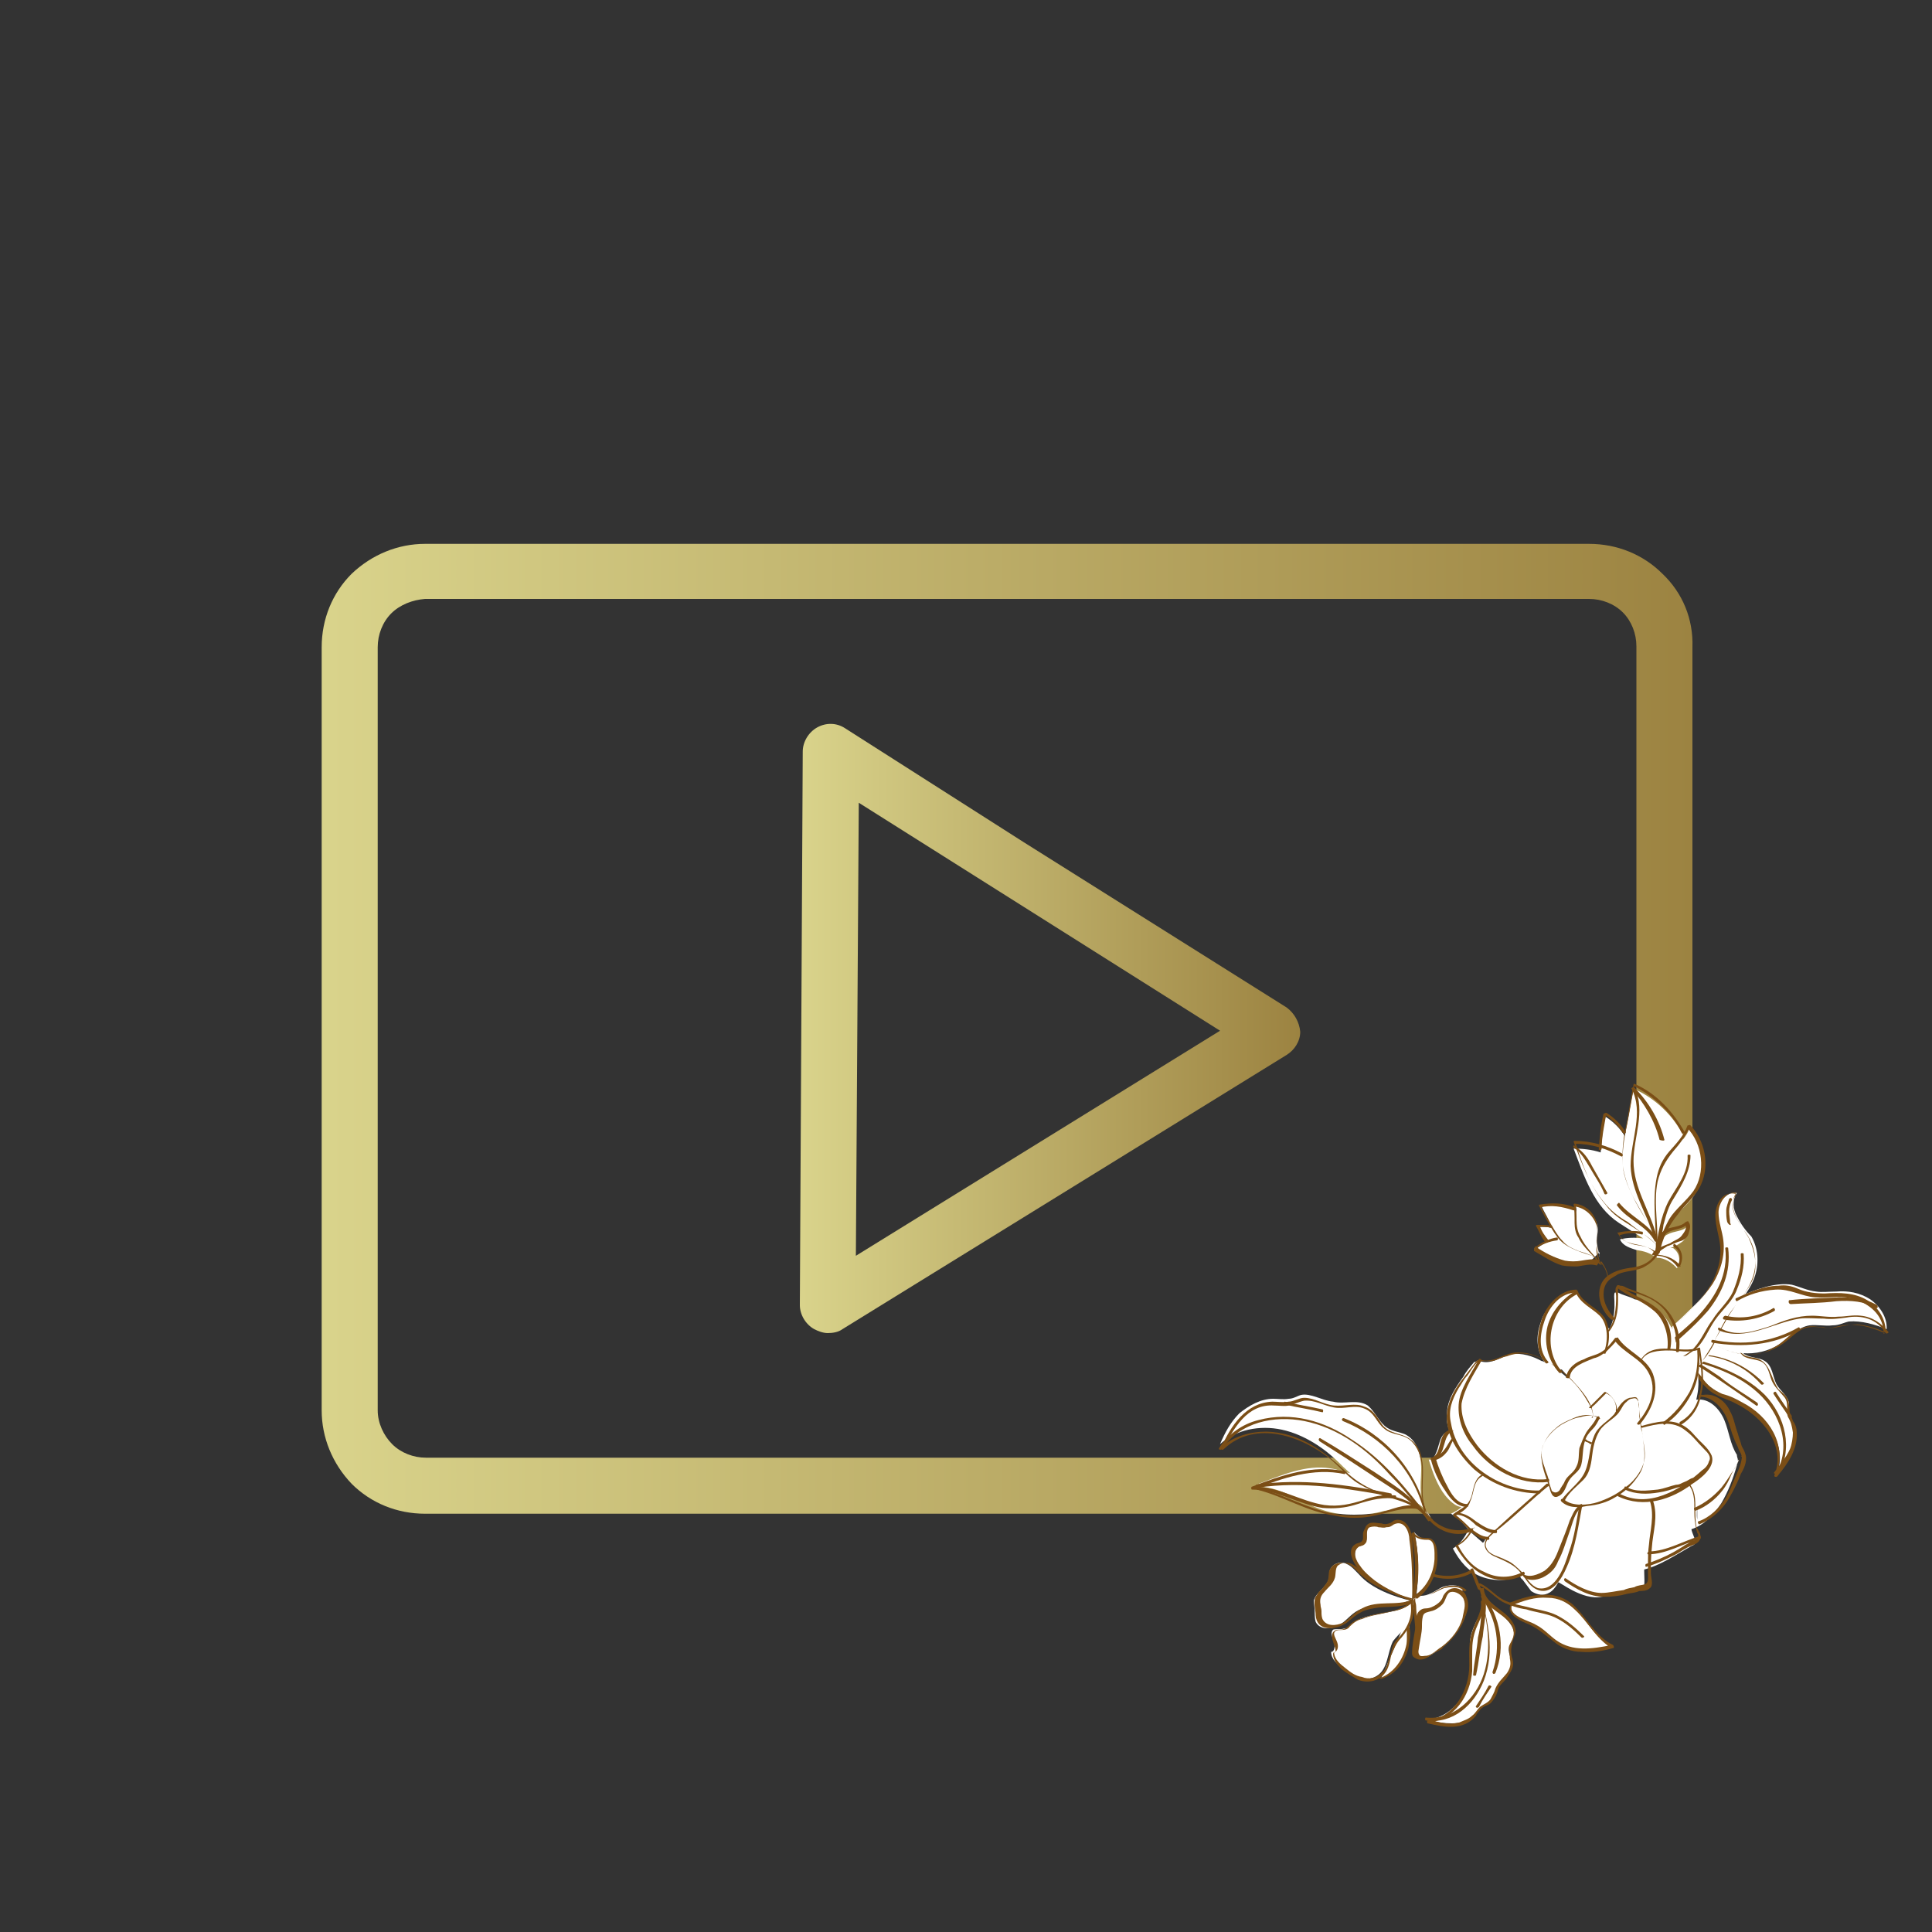 <?xml version="1.0" encoding="UTF-8"?> <!-- Generator: Adobe Illustrator 22.0.1, SVG Export Plug-In . SVG Version: 6.00 Build 0) --> <svg xmlns="http://www.w3.org/2000/svg" xmlns:xlink="http://www.w3.org/1999/xlink" id="Слой_1" x="0px" y="0px" viewBox="0 0 200 200" style="enable-background:new 0 0 200 200;" xml:space="preserve"><rect x="0" y="0" width="200" height="200" fill="#333333" stroke="none"/> <style type="text/css"> .st0{fill:url(#XMLID_2_);} .st1{fill:url(#XMLID_3_);} .st2{fill:#FFFFFF;} .st3{fill:#7B4E16;} </style> <g id="XMLID_28309_"> <linearGradient id="XMLID_2_" gradientUnits="userSpaceOnUse" x1="33.356" y1="106.493" x2="175.278" y2="106.493"> <stop offset="4.469210e-03" style="stop-color:#D9D38B"></stop> <stop offset="1" style="stop-color:#9C8341"></stop> </linearGradient> <path id="XMLID_28313_" class="st0" d="M172.1,59.4c-2-2-4.7-3.1-7.6-3.1H44c-2.8,0-5.5,1.1-7.6,3.1c-2,2-3.1,4.7-3.1,7.6V146 c0,2.8,1.1,5.5,3.1,7.6c2,2,4.7,3.1,7.6,3.1h120.5c2.8,0,5.5-1.1,7.6-3.1c2-2,3.1-4.7,3.1-7.6V67C175.3,64.1,174.2,61.4,172.1,59.4 C172.2,59.4,172.1,59.4,172.1,59.4z M169.5,146c0,1.3-0.5,2.6-1.4,3.5c-0.9,0.9-2.2,1.4-3.5,1.4H44.1c-1.3,0-2.6-0.5-3.5-1.4 c-0.9-0.9-1.5-2.2-1.5-3.5V67c0-1.3,0.5-2.6,1.4-3.5c0.9-0.9,2.2-1.4,3.5-1.5h120.5c1.3,0,2.6,0.5,3.5,1.4c0.9,0.9,1.4,2.2,1.4,3.5 V146z"></path> <linearGradient id="XMLID_3_" gradientUnits="userSpaceOnUse" x1="82.778" y1="106.534" x2="134.506" y2="106.534"> <stop offset="4.469210e-03" style="stop-color:#D9D38B"></stop> <stop offset="1" style="stop-color:#9C8341"></stop> </linearGradient> <path id="XMLID_28310_" class="st1" d="M133.2,104.3L106,87.2c0,0,0,0,0,0L87.5,75.4c-0.9-0.6-2-0.6-2.9-0.1 c-0.9,0.5-1.5,1.5-1.5,2.5l-0.3,57.3c0,1,0.6,2,1.5,2.5c0.4,0.2,0.9,0.4,1.4,0.4c0.5,0,1.1-0.1,1.5-0.4l46-28.4 c0.8-0.5,1.4-1.4,1.4-2.4C134.5,105.8,134,104.9,133.2,104.3z M88.6,130l0.3-46.9l37.4,23.6L88.6,130z"></path> </g> <g> <g> <g> <path class="st2" d="M172.9,140.1c1.1,0.5,2.4-0.1,3.5-0.7c1.1-0.5,2.5-1.1,3.3-0.3c0.4,0.3,0.5,0.8,0.9,1.1 c0.7,0.4,1.5,0.3,2.1,0.7c0.8,0.5,0.8,1.6,1.2,2.4c0.4,0.7,1.2,1.2,1.3,2c0,0.4,0,0.7,0,1.1c0.1,0.4,0.3,0.7,0.4,1.1 c0.4,0.9,0.3,2-0.1,2.8c-0.4,0.9-1.1,1.7-1.6,2.4c0.7-1.6,0.3-3.5-0.7-4.8c-0.9-1.5-2.4-2.4-4-3.1c-0.5-0.3-1.1-0.4-1.6-0.8 c-0.8-0.5-1.5-1.3-2-2.1c-0.7-0.8-1.5-1.6-2.5-1.6"></path> <g> <path class="st3" d="M172.7,140.2c1.3,0.5,2.7-0.4,3.9-0.9c0.7-0.3,1.5-0.7,2.3-0.4s1.1,1.1,1.6,1.5c0.5,0.3,1.2,0.3,1.7,0.5 c0.8,0.3,0.9,1.2,1.2,2c0.3,0.7,0.8,1.1,1.2,1.6c0.4,0.4,0.4,0.8,0.4,1.3c0,0.4,0,0.7,0.1,0.9c0.3,0.5,0.4,0.9,0.5,1.6 c0,0.5-0.1,1.2-0.3,1.7c-0.4,0.9-1.1,1.7-1.7,2.5c0.1,0,0.1,0.1,0.3,0.1c1.1-3.1-0.8-6-3.5-7.4c-0.7-0.4-1.3-0.7-2.1-0.9 c-0.9-0.4-1.6-0.9-2.1-1.7c-0.9-1.1-1.9-2.4-3.3-2.5c-0.1,0-0.1,0.3,0,0.3c1.5,0.1,2.4,1.7,3.3,2.8c0.4,0.4,0.8,0.9,1.5,1.2 c0.7,0.4,1.3,0.5,2,0.9c2.7,1.3,5.2,4.3,4,7.4c0,0.1,0.1,0.3,0.3,0.1c1.1-1.3,2.1-2.8,2-4.5c0-0.4-0.1-0.8-0.4-1.2 c-0.1-0.3-0.1-0.4-0.3-0.7c-0.1-0.3,0-0.7-0.1-0.9c0-0.8-0.5-1.2-1.1-1.7c-0.8-1.1-0.8-2.8-2.3-3.2c-0.4-0.1-0.8-0.1-1.2-0.3 c-0.5-0.3-0.7-0.7-1.1-1.1c-0.4-0.4-0.9-0.7-1.5-0.7c-1.9,0-3.6,2.3-5.4,1.5C172.7,139.9,172.6,140.2,172.7,140.2L172.7,140.2z"></path> </g> </g> <g> <path class="st3" d="M173,140.3c3.2,0.8,6.5,1.6,9,3.9c2.3,2.1,3.6,5.7,1.7,8.5c-0.1,0.1,0.1,0.3,0.3,0.1 c1.7-2.8,0.8-6.2-1.3-8.4c-2.5-2.5-6.2-3.5-9.6-4.3C172.9,140.1,172.7,140.3,173,140.3L173,140.3z"></path> </g> <g> <path class="st3" d="M173.7,140.5c3.2-0.7,6.5,0.4,8.6,2.8c0.1,0.1,0.3,0,0.3-0.1c-2.3-2.4-5.7-3.5-8.9-2.8 C173.5,140.2,173.5,140.5,173.7,140.5L173.7,140.5z"></path> </g> <g> <path class="st3" d="M174.2,140.7c1.3,0.4,2.5,1.3,3.7,2.1c1.3,0.9,2.5,1.7,3.9,2.7c0.1,0.1,0.3-0.1,0.1-0.3 c-1.3-0.9-2.7-1.7-3.9-2.7c-1.2-0.8-2.3-1.6-3.6-2C174.1,140.5,174.1,140.7,174.2,140.7L174.2,140.7z"></path> </g> <g> <path class="st3" d="M183.6,144.3c0.5,0.8,1.1,1.6,1.6,2.4c0.1,0.1,0.3,0,0.3-0.1c-0.5-0.8-1.1-1.6-1.6-2.4 C183.8,143.9,183.5,144.2,183.6,144.3L183.6,144.3z"></path> </g> </g> <g> <g> <path class="st2" d="M165.7,130.9L165.7,130.9L165.7,130.9L165.7,130.9C165.7,130.8,165.7,130.9,165.7,130.9L165.7,130.9 L165.7,130.9 M165.6,129.6c0,0.1-0.1,0.4,0,0.5c-0.1-0.5-0.3-1.2-0.3-1.7c0-0.4,0.1-0.7,0.1-1.1c0-1.2-1.1-2.4-2.3-2.5 c0.1,0.3,0.1,0.5,0.1,0.7l-0.1-0.3c-1.1-0.5-2.3-0.5-3.5-0.3c0.3,0.7,0.7,1.2,0.9,1.9c0,0.1,0.1,0.1,0.1,0.3l0,0 c-0.4-0.1-0.9-0.1-1.3-0.1c0.3,0.5,0.7,1.1,0.9,1.6c-0.4,0.1-0.8,0.4-1.2,0.7c1.3,0.8,2.7,1.6,4.1,1.6c0.5,0,0.9-0.1,1.5-0.3l0,0 M164.8,130.1c0.1,0,0.1,0,0.3,0.1l0,0L164.8,130.1z"></path> </g> <g> <path class="st3" d="M165.7,130.8c-0.7-0.9-1.6-1.7-2.1-2.8c-0.3-0.5-0.4-1.1-0.4-1.7c0-0.5,0-1.1-0.1-1.5l-0.1,0.1 c1.1,0.1,2.1,1.1,2.3,2.1c0.1,0.7-0.1,1.2,0,1.9C165.2,129.6,165.3,130.2,165.7,130.8C165.7,131,166,130.9,165.7,130.8 c-0.3-0.7-0.4-1.5-0.4-2.3c0-0.7,0.1-1.2,0-1.9c-0.3-1.1-1.2-1.9-2.3-2c-0.1,0-0.1,0.1-0.1,0.1c0.1,0.5,0.1,1.2,0.1,1.9 c0,0.5,0.1,1.1,0.4,1.5c0.5,1.1,1.5,1.7,2.1,2.7C165.7,131,165.8,130.9,165.7,130.8L165.7,130.8z"></path> </g> <g> <path class="st3" d="M165.3,130.2c-0.7-0.3-1.2-0.5-1.9-0.7c-0.7-0.3-1.2-0.5-1.7-1.1c-0.4-0.4-0.8-1.1-1.1-1.6 c-0.4-0.7-0.7-1.2-1.1-1.9c0,0,0,0.1-0.1,0.1c1.2-0.3,2.3-0.1,3.5,0.3c0.1,0,0.3-0.1,0.1-0.3c-1.1-0.5-2.4-0.5-3.6-0.3 c-0.1,0-0.1,0.1-0.1,0.1c0.4,0.7,0.7,1.3,1.1,2c0.3,0.5,0.7,1.2,1.1,1.6c0.9,0.9,2.4,1.3,3.6,1.7 C165.4,130.5,165.4,130.2,165.3,130.2L165.3,130.2z"></path> </g> <g> <path class="st3" d="M165.4,130.4c-0.5-0.1-1.1,0-1.7,0.1c-0.5,0.1-1.2,0.1-1.7,0c-1.1-0.3-2.1-0.8-3.1-1.5c0,0.1,0,0.1,0,0.3 c0.7-0.5,1.5-0.8,2.3-0.9c0.1,0,0.1-0.3,0-0.3c-0.8,0.1-1.6,0.5-2.4,1.1c0,0,0,0.1,0,0.3c0.9,0.5,1.9,1.2,2.9,1.5 c0.5,0.1,1.1,0.1,1.6,0.1c0.7-0.1,1.3-0.3,2-0.1C165.6,130.6,165.7,130.4,165.4,130.4L165.4,130.4z"></path> </g> <g> <path class="st3" d="M160.3,128.4c-0.4-0.5-0.7-0.9-0.9-1.5c0,0,0,0.1-0.1,0.1c0.4,0,0.9,0,1.3,0.1c0.1,0,0.1,0,0.1-0.1 c0,0,0-0.1-0.1-0.1c-0.5-0.1-0.9-0.1-1.5-0.1c-0.1,0-0.1,0.1-0.1,0.1c0.3,0.5,0.5,1.1,0.9,1.6 C160.1,128.8,160.4,128.5,160.3,128.4L160.3,128.4z"></path> </g> </g> <g> <g> <path class="st2" d="M153.3,164.5c0,1.1,1.1,1.7,1.9,2.4s1.7,1.6,1.5,2.5c-0.1,0.4-0.4,0.8-0.5,1.2c-0.1,0.7,0.4,1.2,0.3,1.9 c-0.1,0.8-0.9,1.2-1.3,1.9c-0.4,0.5-0.5,1.5-1.1,1.9c-0.3,0.1-0.5,0.3-0.8,0.4c-0.3,0.3-0.4,0.5-0.7,0.8 c-0.5,0.7-1.5,0.9-2.3,0.9s-1.7-0.1-2.5-0.4c1.5-0.1,2.8-1.1,3.6-2.4c0.8-1.3,0.9-2.8,0.8-4.3c0-0.5-0.1-1.1,0-1.6 c0.1-0.8,0.5-1.6,0.9-2.4c0.4-0.8,0.7-1.7,0.4-2.5"></path> <g> <path class="st3" d="M153.2,164.5c0.1,1.7,2.1,2.3,3.1,3.5c0.4,0.5,0.5,1.1,0.3,1.6c-0.1,0.3-0.4,0.7-0.4,0.9 c0,0.4,0.1,0.8,0.1,1.2c0.1,0.5,0.1,0.9-0.3,1.5c-0.4,0.5-0.9,0.9-1.2,1.6c-0.1,0.4-0.3,0.7-0.5,1.1c-0.3,0.4-0.7,0.5-1.1,0.8 c-0.3,0.3-0.5,0.7-0.8,0.9c-0.4,0.4-0.9,0.5-1.3,0.7c-1.1,0.3-2.1,0-3.2-0.3c0,0.1,0,0.1,0,0.3c2.7-0.3,4.3-2.8,4.5-5.3 c0-0.7,0-1.3,0-2c0-0.9,0.1-1.6,0.4-2.4c0.5-1.2,1.2-2.4,0.8-3.7c0-0.1-0.3,0-0.3,0.1c0.4,1.3-0.5,2.7-0.9,3.9 c-0.4,1.2-0.3,2.3-0.3,3.5c0,2.5-1.5,5.4-4.3,5.7c-0.1,0-0.1,0.3,0,0.3c1.7,0.4,3.7,0.8,5-0.8c0.1-0.3,0.3-0.4,0.5-0.7 c0.1-0.1,0.4-0.3,0.7-0.4c0.3-0.1,0.5-0.4,0.7-0.7c0.3-0.4,0.3-0.8,0.5-1.2c0.3-0.4,0.7-0.7,0.9-1.1c0.5-0.7,0.7-1.2,0.4-2 c-0.1-0.5-0.1-0.9,0.1-1.6c0.1-0.4,0.3-0.7,0.3-1.1c-0.3-2.1-3.2-2.4-3.3-4.4C153.5,164.4,153.2,164.4,153.2,164.5L153.2,164.5z "></path> </g> </g> <g> <path class="st3" d="M153.2,164.7c0.7,2.8,1.3,5.8,0.4,8.6c-0.8,2.5-3.1,4.8-6,4.5c-0.1,0-0.1,0.3,0,0.3c2.8,0.4,5-1.6,6-4.1 C154.8,170.9,154,167.8,153.2,164.7C153.3,164.5,153.1,164.5,153.2,164.7L153.2,164.7z"></path> </g> <g> <path class="st3" d="M153.3,165.3c1.7,2.3,2.1,5.2,1.2,7.8c0,0.1,0.1,0.3,0.3,0.1c1.1-2.7,0.5-5.8-1.2-8.1 C153.5,165.1,153.3,165.2,153.3,165.3L153.3,165.3z"></path> </g> <g> <path class="st3" d="M153.3,165.8c0.1,1.2,0,2.5-0.3,3.7c-0.1,1.3-0.4,2.5-0.5,3.9c0,0.1,0.3,0.1,0.3,0c0.3-1.3,0.4-2.7,0.7-4 c0.1-1.2,0.4-2.4,0.3-3.7C153.6,165.6,153.3,165.7,153.3,165.8L153.3,165.8z"></path> </g> <g> <path class="st3" d="M154.1,174.5c-0.4,0.8-0.9,1.5-1.3,2.1c-0.1,0.1,0.1,0.3,0.3,0.1c0.4-0.8,0.9-1.5,1.3-2.1 C154.4,174.6,154.3,174.4,154.1,174.5L154.1,174.5z"></path> </g> </g> <g> <path class="st2" d="M130.4,153.9c2.4,0.1,4.4,1.7,6.5,2.4c1.1,0.4,2.3,0.5,3.3,0.5c1.1,0,2.1-0.1,3.1-0.4 c1.1-0.1,2.1-0.4,3.3-0.5c-0.8-1.1-1.9-1.7-3.1-2.3c-1.2-0.4-2.5-0.7-3.7-1.1c-0.7-0.1-1.3-0.4-2.1-0.5c-2.5-0.4-5,0.7-7.4,1.6"></path> <g> <g> <path class="st2" d="M148.2,157.3c-1.2-1.1-1.2-2.9-1.1-4.5c0.1-1.6-0.1-3.5-1.6-4.3c-0.7-0.3-1.3-0.3-1.9-0.7 c-0.8-0.5-1.2-1.6-2-2.3c-1.1-0.7-2.4-0.1-3.6-0.4c-1.1-0.1-2.3-0.9-3.3-0.7c-0.4,0.1-0.8,0.4-1.3,0.4c-0.5,0.1-1.1,0-1.6,0 c-1.3,0-2.5,0.7-3.5,1.5c-0.9,0.9-1.5,2-2,3.2c1.6-1.5,4.1-2,6.4-1.5s4.4,1.9,6,3.5c0.5,0.5,1.2,1.2,1.9,1.6 c1.2,0.8,2.5,1.1,3.9,1.5c1.3,0.4,2.8,1.1,3.5,2.3"></path> <g> <path class="st3" d="M148.3,157.3c-1.7-1.6-0.7-4.3-1.1-6.2c-0.1-0.8-0.5-1.6-1.2-2.1c-0.9-0.7-2.1-0.5-2.9-1.5 c-0.5-0.7-0.9-1.6-1.9-1.9c-0.9-0.4-2,0-3.1-0.1c-1.1-0.1-2-0.8-3.1-0.8c-0.5,0-1.1,0.4-1.6,0.4c-0.5,0.1-1.2,0-1.7,0 c-2.7,0.1-4.3,2.5-5.3,4.8c0,0.1,0.1,0.3,0.3,0.1c3.3-3.1,8.2-1.3,11.2,1.2c0.8,0.7,1.5,1.5,2.3,2.1c0.7,0.5,1.6,0.9,2.4,1.3 c1.7,0.7,4.1,0.9,5.2,2.8c0.1,0.1,0.3,0,0.3-0.1c-0.8-1.2-2.1-1.9-3.5-2.3c-0.8-0.3-1.7-0.5-2.5-0.8c-0.9-0.4-1.7-0.9-2.5-1.6 c-2.4-2.3-5-4.3-8.5-4.4c-1.7,0-3.5,0.5-4.8,1.7c0.1,0,0.1,0.1,0.3,0.1c1.1-2.1,2.5-4.7,5.3-4.5c0.5,0,1.1,0.1,1.5,0 c0.5-0.1,1.1-0.4,1.6-0.5c1.1-0.1,2,0.5,3.1,0.7c1.1,0.2,2.1-0.3,3.1,0.1c1.1,0.4,1.3,1.5,2.1,2.1c0.8,0.7,1.9,0.5,2.7,1.2 c0.8,0.7,1.1,1.7,1.2,2.7c0.1,2-0.5,4.3,1.2,5.7C148.2,157.6,148.4,157.3,148.3,157.3L148.3,157.3z"></path> </g> </g> <g> <path class="st3" d="M148,157.2c-2.4-3.1-4.8-6.1-8.1-8.2c-2.8-1.9-6.2-2.9-9.6-2c-1.7,0.4-3.2,1.5-4.1,2.9 c-0.1,0.1,0.1,0.3,0.3,0.1c1.9-2.8,5.4-3.5,8.5-2.9c3.5,0.7,6.5,2.9,8.9,5.6c1.5,1.5,2.7,3.1,4,4.8 C147.9,157.5,148.2,157.3,148,157.2L148,157.2z"></path> </g> <g> <path class="st3" d="M147.6,156.4c-1.1-4.4-4.4-8-8.5-9.6c-0.1,0-0.3,0.1-0.1,0.3c4,1.6,7.3,5,8.4,9.3 C147.4,156.7,147.6,156.5,147.6,156.4L147.6,156.4z"></path> </g> <g> <path class="st3" d="M146.8,155.9c-1.3-1.5-2.9-2.4-4.5-3.5c-1.9-1.2-3.7-2.4-5.6-3.5c-0.1-0.1-0.3,0.1-0.1,0.3 c1.9,1.2,3.6,2.3,5.4,3.5c1.6,1.1,3.3,2,4.7,3.5C146.7,156.1,147,156,146.8,155.9L146.8,155.9z"></path> </g> <g> <path class="st3" d="M136.9,145.9c-1.3-0.3-2.7-0.5-3.9-0.8c-0.1,0-0.1,0.3,0,0.3c1.3,0.3,2.7,0.5,3.9,0.8 C137,146.2,137,145.9,136.9,145.9L136.9,145.9z"></path> </g> </g> <g> <path class="st3" d="M144.4,154.8c-1.2-0.1-2.3,0.1-3.3,0.5c-1.3,0.4-2.5,0.7-4,0.5c-2.5-0.4-4.7-1.9-7.3-1.9c0,0.1,0,0.1,0,0.3 c2.9-1.2,6.2-2.3,9.4-1.6c0.1,0,0.1-0.3,0-0.3c-3.3-0.7-6.5,0.4-9.6,1.6c-0.1,0-0.1,0.3,0,0.3c2.5,0,4.8,1.5,7.3,1.9 c1.2,0.1,2.3,0,3.3-0.3c1.3-0.4,2.5-0.8,4-0.7C144.6,155.1,144.6,154.8,144.4,154.8L144.4,154.8z"></path> </g> <g> <path class="st3" d="M130.1,154.2c2.8,0.7,5.2,2.3,8.1,2.7c1.3,0.3,2.8,0.3,4.1,0c1.5-0.3,2.9-0.9,4.4-0.7c0.1,0,0.1-0.3,0-0.3 c-1.3-0.3-2.7,0.4-3.9,0.7c-1.5,0.3-3.1,0.4-4.7,0.1c-2.8-0.5-5.3-2.1-8.1-2.7C130,153.9,130,154,130.1,154.2L130.1,154.2z"></path> </g> <g> <path class="st3" d="M130.2,154c4.7-0.7,9.3,0.1,13.8,0.9c0.1,0,0.1-0.3,0-0.3c-4.5-0.9-9.3-1.6-14-0.9 C130.1,153.8,130.1,154,130.2,154L130.2,154z"></path> </g> </g> <g> <g> <path class="st2" d="M143,173.7c2-0.7,2.9-2.8,2.9-4.9c0-0.9-0.3-2.1,0.4-2.8"></path> <g> <path class="st3" d="M143,173.8c1.5-0.5,2.4-1.7,2.8-3.2c0.1-0.7,0.3-1.5,0.1-2.1c0-0.8-0.3-1.7,0.4-2.4 c0.1-0.1-0.1-0.3-0.3-0.1c-0.4,0.5-0.5,1.2-0.4,1.9c0,0.8,0.1,1.6,0,2.3c-0.3,1.5-1.2,2.9-2.7,3.5 C142.7,173.6,142.8,173.8,143,173.8L143,173.8z"></path> </g> </g> <g> <path class="st2" d="M146.2,165.7c-2.1-0.9-4.5-1.9-5.6-3.7c-0.4-0.5-0.5-1.5,0-1.9c0.3-0.1,0.5-0.1,0.7-0.4 c0.4-0.4,0-1.1,0.3-1.5c0.4-0.7,1.6,0,2.3-0.3c0.1-0.1,0.4-0.3,0.5-0.3c0.5-0.3,1.1,0.1,1.3,0.5c0.3,0.5,0.3,1.1,0.4,1.6 C146.3,161.7,146.3,163.7,146.2,165.7"></path> <g> <path class="st3" d="M146.2,165.6c-1.3-0.5-2.7-1.1-3.9-2c-0.5-0.4-1.1-0.9-1.5-1.5c-0.4-0.5-0.9-1.5-0.1-2 c0.3-0.1,0.5-0.1,0.7-0.4c0.1-0.1,0.1-0.4,0.1-0.7s0-0.8,0.3-0.9c0.3-0.1,0.7-0.1,0.9,0c0.3,0,0.5,0.1,0.8,0 c0.4,0,0.5-0.1,0.8-0.3c1.1-0.5,1.6,0.8,1.6,1.6C146.2,161.5,146.2,163.6,146.2,165.6c-0.1,0.3,0.1,0.3,0.1,0.1 c0.1-2.1,0.1-4.3-0.1-6.4c-0.1-0.8-0.4-1.6-1.1-1.9c-0.3-0.1-0.5-0.1-0.8,0c-0.1,0.1-0.4,0.3-0.5,0.3c-0.3,0.1-0.5,0.1-0.8,0 c-0.5,0-1.2-0.3-1.6,0.3c-0.1,0.3-0.3,0.5-0.3,0.8c0,0.1,0,0.3,0,0.5c-0.1,0.4-0.4,0.4-0.7,0.5c-1.3,0.7,0,2.5,0.7,3.2 c1.3,1.3,3.1,2,4.8,2.7C146.3,165.8,146.3,165.6,146.2,165.6L146.2,165.6z"></path> </g> </g> <g> <path class="st2" d="M146,165.7c-1.6-0.4-4-1.2-5.3-2.7c-0.4-0.4-0.8-0.9-1.3-1.1c-0.5-0.3-1.3-0.1-1.6,0.4 c-0.3,0.4-0.1,0.8-0.3,1.3c-0.3,0.8-1.3,1.3-1.5,2.1c0,0.4,0.1,0.7,0.1,1.1s0,0.8,0.1,1.1c0.4,0.8,1.5,0.8,2.3,0.4 c0.8-0.4,1.3-1.2,2.1-1.6c1.6-0.8,3.5-0.1,5-0.9"></path> <g> <path class="st3" d="M146.2,165.6c-1.7-0.5-3.6-1.1-5-2.3c-0.7-0.5-1.1-1.3-2-1.5c-0.7-0.1-1.3,0.1-1.6,0.8 c-0.1,0.5,0,0.9-0.3,1.3c-0.3,0.4-0.5,0.7-0.8,0.9c-0.1,0.3-0.4,0.5-0.4,0.8c-0.1,0.5,0.1,1.1,0.1,1.6c0.1,1.7,2,1.6,3.2,0.8 c0.5-0.4,0.9-0.8,1.5-1.1c0.5-0.3,1.2-0.4,1.9-0.5c1.2-0.1,2.3,0,3.5-0.5C146.4,165.9,146.3,165.6,146.2,165.6 c-1.6,0.7-3.6,0-5.2,0.9c-0.8,0.4-1.3,1.1-2,1.5c-0.7,0.3-1.7,0.4-2.1-0.4c-0.1-0.3-0.1-0.5-0.1-0.8s-0.1-0.4-0.1-0.7 c-0.1-0.5,0-0.9,0.4-1.3c0.4-0.5,0.9-0.8,1.1-1.5c0.1-0.4,0-1.1,0.4-1.3c0.4-0.3,1.1-0.3,1.5,0c0.7,0.4,1.2,1.2,1.9,1.6 c1.3,1.1,3.1,1.6,4.7,2C146.2,165.8,146.3,165.6,146.2,165.6L146.2,165.6z"></path> </g> </g> <g> <path class="st2" d="M146.2,165.8c-1.2,1.5-4.8,0.9-6.4,2.4c-0.1,0.1-0.4,0.4-0.7,0.4c-0.4,0.1-0.8,0-1.1,0.1 c-0.3,0.3-0.1,0.8,0.1,1.2c0.1,0.4,0.1,1.1-0.3,1.1c0,0.8,0.7,1.3,1.2,1.7c1.1,0.8,2.4,1.5,3.5,0.8c1.2-0.7,1.1-2.4,1.7-3.6 c0.3-0.4,0.7-0.8,1.1-1.2C146.2,168.1,146.4,166.9,146.2,165.8"></path> <g> <path class="st3" d="M146,165.8c-0.7,0.7-1.6,0.9-2.5,1.1c-0.9,0.1-1.9,0.4-2.8,0.7c-0.4,0.1-0.8,0.4-1.1,0.7s-0.5,0.4-0.9,0.4 c-0.1,0-0.4,0-0.5,0.1c-0.9,0.5,0.5,2.1-0.1,2.3c-0.1,0-0.1,0.1-0.1,0.1c0,0.7,0.5,1.2,0.9,1.6c0.5,0.4,1.2,0.8,1.7,1.1 c1.1,0.4,2.3,0.1,2.9-0.9c0.3-0.5,0.4-1.1,0.5-1.6c0.3-0.7,0.5-1.3,1.1-1.9c0.9-1.1,1.5-2.3,1.2-3.7 C146.3,165.6,146,165.7,146,165.8c0.3,1.5-0.3,2.7-1.1,3.6c-0.4,0.4-0.7,0.8-0.8,1.3c-0.1,0.4-0.3,0.9-0.4,1.3 c-0.1,0.4-0.3,0.9-0.7,1.2c-0.5,0.5-1.3,0.7-2,0.4c-0.7-0.1-1.2-0.5-1.7-0.9s-1.2-0.9-1.2-1.7l-0.1,0.1c0.4-0.1,0.5-0.4,0.5-0.7 c0-0.5-0.4-0.9-0.4-1.3c0.1-0.5,0.7-0.3,1.1-0.4c0.1,0,0.4-0.1,0.5-0.3c0.4-0.4,0.8-0.7,1.3-0.8c0.9-0.4,2-0.5,3.1-0.8 c0.8-0.1,1.6-0.4,2.3-1.1C146.3,165.8,146.2,165.7,146,165.8L146,165.8z"></path> </g> </g> <g> <path class="st2" d="M146.7,171c0-1.6-0.1-3.3-0.4-4.9c0-0.3,0-0.5,0.1-0.8c0.1-0.1,0.4-0.1,0.7-0.1c0.7,0,1.3-0.4,2-0.8 c0.7-0.4,2-0.4,2.4,0.1"></path> <g> <path class="st3" d="M146.8,171c0-1.1,0-2-0.1-3.1c0-0.5-0.1-1.1-0.1-1.6c0-0.3-0.1-0.4-0.1-0.7c0-0.4,0.4-0.4,0.7-0.4 c0.9,0,1.5-0.5,2.3-0.8c0.5-0.1,1.6-0.3,2,0.3c0.1,0.1,0.3,0,0.3-0.1c-0.5-0.5-1.3-0.5-2-0.4c-0.4,0.1-0.8,0.3-1.1,0.5 c-0.3,0.1-0.5,0.3-0.8,0.4c-0.3,0.1-0.7,0.1-0.9,0.1c-0.4,0-0.7,0.3-0.7,0.7c0,0.5,0.1,1.1,0.1,1.5 C146.5,168.6,146.7,169.9,146.8,171C146.6,171.2,146.8,171.2,146.8,171L146.8,171z"></path> </g> </g> <g> <path class="st2" d="M146.6,165.3c1.6-1.2,2.4-3.3,2-5.2c-0.1-0.3-0.3-0.7-0.5-0.8c-0.1,0-0.4,0-0.5,0c-0.5,0-0.9-0.3-1.2-0.7 C146.9,160.7,146.9,163.1,146.6,165.3"></path> <g> <path class="st3" d="M146.7,165.5c1.2-0.9,2-2.4,2.1-4c0-0.7,0-1.5-0.4-2c-0.3-0.3-0.5-0.3-0.8-0.3c-0.5,0-0.9-0.1-1.2-0.5 c-0.1-0.1-0.3,0-0.3,0.1c0.5,2.1,0.5,4.5,0.1,6.6c0,0.1,0.3,0.1,0.3,0c0.5-2.3,0.4-4.5-0.1-6.8c-0.1,0-0.1,0.1-0.3,0.1 c0.4,0.5,0.9,0.7,1.6,0.7c0.9-0.1,0.8,1.3,0.8,2c-0.1,1.5-0.8,2.9-2,3.7C146.4,165.3,146.6,165.5,146.7,165.5L146.7,165.5z"></path> </g> </g> <g> <path class="st2" d="M149.2,170.6c-0.4,0.3-0.7,0.5-1.2,0.8c-0.4,0.3-1.2,0.3-1.3-0.3c0-0.1,0-0.4,0-0.5c0.1-1.1,0.3-2.1,0.5-3.2 c0-0.1,0-0.3,0.1-0.4c0.1-0.3,0.7-0.3,0.9-0.4c0.5-0.1,1.1-0.5,1.3-1.1c0.1-0.3,0.3-0.7,0.5-0.8c0.5-0.4,1.5-0.1,1.7,0.5 c0.3,0.7,0.1,1.3,0,2C151.2,168.5,150.4,169.7,149.2,170.6"></path> <g> <path class="st3" d="M149.2,170.5c-0.5,0.3-0.9,0.8-1.5,0.9c-0.3,0-0.5,0.1-0.7,0c-0.3-0.3-0.1-0.7-0.1-0.9 c0.1-0.7,0.3-1.5,0.3-2.1c0-0.4,0-0.7,0.1-1.1c0.1-0.4,0.5-0.4,0.8-0.5c0.5-0.1,0.9-0.4,1.2-0.7c0.4-0.4,0.4-1.2,0.9-1.3 s1.1,0.3,1.3,0.7c0.3,0.7,0,1.3-0.1,2C151.1,168.6,150.3,169.7,149.2,170.5c-0.1,0.1,0,0.3,0.1,0.1c1.1-0.9,2-2,2.4-3.3 c0.3-0.7,0.4-1.3,0.1-2c-0.1-0.5-0.7-0.9-1.2-0.9s-0.9,0.3-1.2,0.8c-0.1,0.4-0.4,0.7-0.7,0.9c-0.3,0.2-0.7,0.4-1.1,0.4 c-0.3,0-0.5,0.1-0.7,0.3c-0.3,0.3-0.3,0.7-0.3,1.1c-0.1,0.9-0.3,1.7-0.4,2.7c0,0.3-0.1,0.7,0.1,0.9c0.1,0.1,0.4,0.3,0.7,0.3 c0.8,0,1.3-0.7,1.9-0.9C149.5,170.6,149.4,170.5,149.2,170.5L149.2,170.5z"></path> </g> </g> </g> <g> <g> <path class="st2" d="M174.9,116.7c-0.1,0.5-0.4,0.9-0.7,1.3l0.1-0.4c-1.1-2.1-2.9-3.9-5.2-4.9c-0.3,1.5-0.5,2.8-0.8,4.3 c0,0.3-0.1,0.4-0.1,0.7v-0.1c-0.5-0.8-1.2-1.5-2-2c-0.3,1.2-0.4,2.5-0.5,3.7c-0.9-0.3-1.9-0.4-2.8-0.4c1.1,2.9,2.1,6,4.7,7.7 c0.8,0.5,1.7,1.1,2.5,1.6l0,0c-0.8-0.1-1.6-0.1-2.4,0.1c0.3,0.7,1.1,0.9,1.7,1.1c0.7,0.1,1.5,0.3,2,0.8v-0.1h0.1v0.1 c0,0,0,0,0,0.1v-0.1l0,0c0.8,0,1.6,0.5,2.1,1.1c0.4-0.8,0.3-1.6-0.4-2.1h-0.3c0.4-0.1,0.9-0.4,1.3-0.7c0.4-0.4,0.7-1.1,0.4-1.5 c-0.4,0.5-1.3,0.4-2,0.8c-0.3,0.1-0.5,0.5-0.8,0.9c0.4-1.2,1.1-2.3,1.9-3.1c0.5-0.5,1.1-1.1,1.5-1.6 C176.9,121.6,176.6,118.4,174.9,116.7z M170.9,127.3c0.1,0.1,0.1,0.3,0.3,0.4h-0.1L170.9,127.3z"></path> </g> <g> <path class="st3" d="M171.5,129.6c0.3-2.4-0.4-4.9,0.1-7.3c0.3-1.2,0.8-2.1,1.6-3.1c0.7-0.8,1.3-1.6,1.7-2.5c-0.1,0-0.1,0-0.3,0 c1.7,1.7,2,4.7,0.7,6.6c-0.8,1.1-1.9,1.9-2.5,2.9C172.2,127.3,171.7,128.5,171.5,129.6c-0.1,0.3,0.1,0.3,0.3,0.1 c0.3-1.5,0.9-2.8,1.9-4c0.8-1.1,1.9-1.9,2.4-3.1c0.9-2,0.4-4.5-1.1-6.1c-0.1-0.1-0.1,0-0.3,0c-0.4,1.1-1.2,1.9-1.9,2.7 s-1.1,1.7-1.3,2.7c-0.5,2.5,0,5-0.1,7.6C171.3,129.7,171.5,129.7,171.5,129.6L171.5,129.6z"></path> </g> <g> <path class="st3" d="M171.7,129.6c0.1-0.9,0.4-1.9,0.5-2.8c0.3-1.1,0.5-1.9,1.1-2.8c0.8-1.3,1.7-2.8,1.7-4.4c0-0.1-0.3-0.1-0.3,0 c0.1,1.9-1.2,3.3-2,4.8c-0.8,1.6-1.1,3.5-1.3,5C171.4,129.8,171.7,129.8,171.7,129.6L171.7,129.6z"></path> </g> <g> <path class="st3" d="M171.5,128.2c-0.7-1.2-1.3-2.3-2-3.5s-1.3-2.5-1.5-4c-0.1-1.3,0.1-2.8,0.4-4.1c0.3-1.5,0.5-2.8,0.8-4.3 l-0.1,0.1c2.1,1.1,4,2.8,5,4.9c0.1,0.1,0.3,0,0.3-0.1c-1.2-2.1-2.9-4-5.2-5c-0.1,0-0.1,0-0.1,0.1c-0.3,1.5-0.5,2.9-0.8,4.4 c-0.3,1.3-0.4,2.7-0.3,4c0.1,1.3,0.7,2.5,1.3,3.7C170.1,125.9,170.9,127,171.5,128.2C171.4,128.5,171.7,128.5,171.5,128.2 L171.5,128.2z"></path> </g> <g> <path class="st3" d="M171.5,128c-0.7-2.7-2.4-5-2.4-7.8c0-2.5,1.3-5.2,0.1-7.6c-0.1-0.1-0.3,0-0.3,0.1c1.3,2.5-0.1,5.3-0.1,8 c0.1,2.7,1.7,4.9,2.4,7.4C171.3,128.2,171.5,128.2,171.5,128L171.5,128z"></path> </g> <g> <path class="st3" d="M172.3,118c-0.5-2-1.6-3.9-3.1-5.4c-0.1-0.1-0.3,0-0.3,0.1c1.3,1.5,2.4,3.3,2.9,5.3 C172.1,118.1,172.3,118.1,172.3,118L172.3,118z"></path> </g> <g> <path class="st3" d="M171.5,128.9c-0.7-0.8-1.6-1.3-2.5-1.9c-1.1-0.7-2-1.2-2.8-2.3c-1.6-1.9-2.4-4.1-3.1-6.4l-0.1,0.1 c1.7,0,3.3,0.5,4.8,1.3c0.1,0.1,0.3-0.1,0.1-0.3c-1.5-0.8-3.2-1.3-4.9-1.3c-0.1,0-0.1,0.1-0.1,0.1c0.8,2.1,1.6,4.4,3.1,6.2 c0.7,0.9,1.6,1.6,2.5,2.1C169.6,127.4,170.6,128,171.5,128.9C171.4,129.2,171.7,128.9,171.5,128.9L171.5,128.9z"></path> </g> <g> <path class="st3" d="M162.9,118.8c0.8,0.5,1.2,1.3,1.7,2.1c0.5,0.9,1.1,1.7,1.5,2.7c0.1,0.1,0.3,0,0.3-0.1 c-0.5-0.9-1.1-1.9-1.6-2.8c-0.4-0.8-0.9-1.5-1.7-2C162.9,118.4,162.8,118.7,162.9,118.8L162.9,118.8z"></path> </g> <g> <path class="st3" d="M167.4,124.8c1.1,1.5,3.1,2.1,3.9,3.7c0.1,0.1,0.3,0,0.3-0.1c-0.8-1.7-2.8-2.4-4-3.9 C167.6,124.5,167.3,124.7,167.4,124.8L167.4,124.8z"></path> </g> <g> <path class="st3" d="M165.8,118.9c0-1.2,0.3-2.5,0.5-3.7c-0.1,0-0.1,0-0.3,0.1c0.8,0.5,1.5,1.2,2,2c0.1,0.1,0.3,0,0.3-0.1 c-0.5-0.8-1.2-1.5-2-2c-0.1,0-0.1,0-0.3,0.1c-0.3,1.2-0.4,2.4-0.5,3.7C165.6,119.1,165.8,119.1,165.8,118.9L165.8,118.9z"></path> </g> <g> <path class="st3" d="M171.5,129.7c-0.5-0.5-1.2-0.7-2-0.8c-0.7-0.1-1.5-0.4-1.9-1.1v0.1c0.8-0.3,1.6-0.3,2.4-0.1 c0.1,0,0.1-0.3,0-0.3c-0.8-0.1-1.7-0.1-2.5,0.1c-0.1,0-0.1,0.1,0,0.1c0.7,1.5,2.8,0.8,3.7,1.9C171.5,130,171.7,129.8,171.5,129.7 L171.5,129.7z"></path> </g> <g> <path class="st3" d="M171.7,129.8c0.1-0.4,0.5-0.5,0.9-0.8c0.4-0.1,0.9-0.4,1.3-0.5c0.4-0.1,0.8-0.4,0.9-0.8 c0.1-0.4,0.3-0.8,0-1.2c0-0.1-0.1-0.1-0.3,0c-0.3,0.3-0.7,0.4-1.1,0.5c-0.4,0.1-0.7,0.1-1.1,0.4c-0.7,0.4-0.8,1.2-0.9,2 c0,0.1,0.3,0.1,0.3,0c0.1-0.7,0.4-1.6,1.1-1.9s1.5-0.3,1.9-0.8c-0.1,0-0.1,0-0.3,0c0.3,0.4,0,0.8-0.3,1.2s-0.8,0.5-1.2,0.8 c-0.7,0.3-1.6,0.5-1.9,1.2C171.3,130,171.5,130,171.7,129.8L171.7,129.8z"></path> </g> <g> <path class="st3" d="M171.5,130c0.8,0,1.6,0.4,2.1,1.1c0,0.1,0.1,0,0.3,0c0.4-0.8,0.3-1.7-0.5-2.3c-0.1-0.1-0.3,0.1-0.1,0.3 c0.7,0.4,0.7,1.3,0.4,2c0.1,0,0.1,0,0.3,0c-0.5-0.7-1.3-1.1-2.3-1.2C171.4,129.7,171.4,130,171.5,130L171.5,130z"></path> </g> </g> <g> <g> <path class="st2" d="M156.5,166.1c1.6-0.7,3.5-1.2,5-0.5c2.4,0.8,3.2,3.9,5.4,4.9c-1.7,0.3-3.6,0.7-5-0.1 c-1.3-0.5-2.3-1.9-3.5-2.4c-0.5-0.3-1.1-0.4-1.5-0.7C156.5,167,156.3,166.6,156.5,166.1"></path> <g> <path class="st3" d="M156.5,166.2c1.2-0.5,2.4-0.9,3.7-0.8c1.2,0,2.1,0.5,2.9,1.3c1.3,1.2,2.1,2.9,3.7,3.9c0-0.1,0-0.1,0-0.3 c-2,0.4-4,0.7-5.7-0.5c-0.7-0.5-1.3-1.2-2.1-1.6C158.4,167.8,156.1,167.3,156.5,166.2c0.1-0.3-0.1-0.3-0.1-0.1 c-0.5,0.9,0.8,1.6,1.5,1.9c1.1,0.4,2,1.2,2.9,1.9c0.8,0.7,1.9,1.1,2.9,1.1c1.1,0.1,2.3-0.1,3.3-0.4c0.1,0,0.1-0.1,0-0.3 c-1.9-0.9-2.7-2.9-4.3-4.3c-1.9-1.5-4.3-0.9-6.4-0.1C156.3,166.1,156.4,166.4,156.5,166.2L156.5,166.2z"></path> </g> </g> <g> <path class="st3" d="M153.1,164.1c0.9,0.4,1.6,1.2,2.4,1.7c0.8,0.4,1.7,0.7,2.5,0.8c0.9,0.3,2,0.4,2.9,0.8c1.1,0.5,2,1.3,2.8,2.1 c0.1,0.1,0.3,0,0.3-0.1c-0.8-0.8-1.6-1.5-2.5-2c-0.8-0.5-1.9-0.7-2.8-0.9c-1.1-0.3-2.1-0.4-3.1-0.9c-0.9-0.5-1.5-1.3-2.4-1.7 C153.1,163.9,152.9,164.1,153.1,164.1L153.1,164.1z"></path> </g> </g> <g> <g> <path class="st2" d="M171.2,140.9c0-1.9,1.6-3.3,2.9-4.5c1.1-1.1,2.3-2.1,3.1-3.5c0.8-1.3,1.3-2.9,1.1-4.4 c-0.1-1.1-0.5-2-0.5-3.1c0.1-1.1,1.1-2.1,2-1.9c-0.5,0.7-0.4,1.7,0,2.4c0.4,0.8,0.9,1.5,1.5,2.1c0.7,1.2,0.8,2.7,0.4,4 c-0.5,1.7-2,3.1-2.9,4.7c-0.9,1.7-1.7,4.3-3.6,5l-1.7-0.1c-0.1,0-0.3,0-0.4-0.1L171.2,140.9z"></path> <g> <path class="st3" d="M171.3,140.9c0.1-1.7,1.3-2.9,2.5-4.1c1.2-1.2,2.5-2.4,3.5-3.9c0.8-1.3,1.3-2.9,1.1-4.5 c-0.1-0.9-0.5-1.9-0.5-2.9c0-0.9,0.8-2.3,1.9-2v-0.1c-1.2,1.6,0.4,3.3,1.2,4.7c0.5,1.1,0.8,2.1,0.7,3.3 c-0.1,1.1-0.7,1.9-1.3,2.8c-0.5,0.8-1.2,1.5-1.6,2.3c-0.4,0.7-0.8,1.5-1.1,2.1c-0.4,0.8-0.9,1.7-1.6,2.4 c-0.3,0.3-0.7,0.7-1.1,0.7c-0.1,0-0.4,0-0.7,0c-0.5,0-1.1,0-1.5-0.1C172.2,141.3,171.8,141,171.3,140.9c-0.1,0-0.3,0.1-0.1,0.3 c0.8,0.3,1.6,0.7,2.5,0.7c0.4,0,0.9,0.1,1.3,0c0.7-0.4,1.2-0.9,1.6-1.6c1.1-1.6,1.6-3.3,2.8-4.8c1.2-1.5,2.4-3.1,2.3-5 c0-1.2-0.5-2.3-1.2-3.2c-0.7-1.1-1.7-2.4-0.8-3.6v-0.1c-1.5-0.4-2.3,1.3-2.1,2.7c0.1,1.1,0.5,2.1,0.5,3.2c0,1.1-0.3,2-0.7,2.9 c-0.9,1.9-2.5,3.3-4,4.8c-1.2,1.1-2.3,2.4-2.4,4C171,141,171.3,141,171.3,140.9z"></path> </g> </g> <g> <path class="st3" d="M172.2,141.1c0.3-1.3,1.2-2.1,2.1-2.9c0.9-0.8,1.7-1.6,2.5-2.5c1.5-1.9,2.4-4,2.1-6.5c0-0.1-0.3-0.1-0.3,0 c0.3,2.7-0.9,4.9-2.7,6.9c-0.8,0.9-1.7,1.6-2.7,2.5c-0.8,0.7-1.3,1.5-1.6,2.5C171.8,141.3,172.1,141.4,172.2,141.1L172.2,141.1z"></path> </g> <g> <path class="st3" d="M173.3,141.5c0.5-0.9,1.7-1.3,2.5-2.1c0.8-0.9,1.2-2.1,2-3.1c0.7-0.9,1.6-1.7,2-2.8c0.5-1.2,0.8-2.4,0.7-3.7 c0-0.1-0.3-0.1-0.3,0c0.1,1.3-0.3,2.7-0.8,3.9c-0.5,1.1-1.5,1.9-2.1,2.9c-0.7,0.9-1.1,2-1.9,2.9c-0.7,0.8-1.9,1.1-2.4,2 C173,141.5,173.1,141.7,173.3,141.5L173.3,141.5z"></path> </g> <g> <path class="st3" d="M179.1,126.6c0-0.4-0.1-0.8-0.1-1.2s0.1-0.8,0.3-1.2c0-0.1-0.1-0.3-0.3-0.1c-0.1,0.4-0.3,0.8-0.3,1.2 s0,0.8,0.1,1.2C179,126.9,179.3,126.9,179.1,126.6L179.1,126.6z"></path> </g> <g> <path class="st2" d="M177.4,138.9c2,1.6,5,1.6,7.2,0c0.8-0.7,1.6-1.5,2.7-1.7c0.8-0.1,1.6,0.1,2.4,0c0.7,0,1.2-0.3,1.7-0.4 c1.3-0.1,2.7,0.3,3.9,0.8c0.1-1.2-0.7-2.4-1.7-3.1c-1.1-0.7-2.3-0.9-3.5-0.8c-0.7,0-1.5,0.1-2.1,0c-0.9-0.1-1.7-0.5-2.5-0.7 c-1.6-0.3-3.9,0.5-5.3,1.2"></path> <g> <path class="st3" d="M177.3,139c2.3,1.6,5.3,1.6,7.4,0c0.7-0.5,1.3-1.2,2.1-1.5c0.9-0.3,1.9,0,2.7,0c0.9-0.1,1.7-0.4,2.8-0.4 c0.9,0.1,2,0.4,2.8,0.8c0.1,0,0.1,0,0.1-0.1c0-1.3-0.8-2.5-1.9-3.2c-1.3-0.8-2.9-0.8-4.4-0.7c-0.9,0-1.9-0.1-2.8-0.5 c-0.7-0.3-1.3-0.4-2-0.3c-1.5,0-3.1,0.7-4.4,1.3c-0.1,0.1,0,0.3,0.1,0.3c1.2-0.7,2.5-1.1,4-1.2c1.5-0.1,2.7,0.7,4.1,0.8 c1.5,0.1,2.9-0.3,4.4,0.3s2.7,1.7,2.7,3.5l0.1-0.1c-1.6-0.7-3.1-1.1-4.8-0.7c-0.5,0.1-0.9,0.3-1.5,0.1c-0.4,0-0.9-0.1-1.3-0.1 c-0.7,0-1.3,0.3-1.9,0.7c-0.7,0.5-1.2,1.1-2,1.5c-0.7,0.4-1.3,0.7-2.1,0.7C180.1,140.3,178.6,139.9,177.3,139 C177.3,138.7,177.1,138.9,177.3,139L177.3,139z"></path> </g> </g> <g> <path class="st3" d="M177.9,137.7c2.8,1.2,5.7-0.8,8.4-1.2c0.8-0.1,1.6,0,2.5,0c0.8,0.1,1.5,0,2.3-0.1c1.6-0.3,3.2,0.1,4.1,1.6 c0.1,0.1,0.3,0,0.3-0.1c-0.7-0.9-1.7-1.6-2.9-1.7c-0.8-0.1-1.5,0.1-2.3,0.1c-0.9,0.1-1.9-0.1-2.7-0.1c-1.6,0-2.9,0.5-4.4,1.1 c-1.6,0.5-3.3,1.1-4.9,0.3C177.8,137.3,177.8,137.5,177.9,137.7L177.9,137.7z"></path> </g> <g> <path class="st3" d="M178.5,136.6c1.7,0.3,3.6,0,5.2-0.9c0.1-0.1,0-0.3-0.1-0.3c-1.5,0.9-3.3,1.2-5,0.8 C178.3,136.3,178.3,136.6,178.5,136.6L178.5,136.6z"></path> </g> <g> <path class="st3" d="M177.3,139c3.1,0.5,6.2,0.3,9-1.3c0.1-0.1,0-0.3-0.1-0.3c-2.8,1.6-5.8,1.9-8.9,1.3 C177.1,138.7,177.1,139,177.3,139L177.3,139z"></path> </g> <g> <path class="st3" d="M185.4,135c1.6-0.1,3.1-0.1,4.7-0.3c1.5-0.1,2.9,0,4.1,0.7c0.1,0.1,0.3-0.1,0.1-0.3 c-1.2-0.7-2.5-0.8-3.9-0.8c-1.7,0.1-3.5,0.1-5.2,0.3C185.1,134.8,185.2,135,185.4,135L185.4,135z"></path> </g> </g> <g> <path class="st2" d="M167,137.9c-0.9-0.5-0.8-1.5-1.2-1.7c-0.8-0.9-2.3-1.5-2.7-2.5c-0.8,0-1.6,0.4-2.3,1.1 c-0.5,0.5-1.1,1.3-1.3,2.1c-0.5,1.3-0.5,2.9,0.4,4.1c-0.1,0-0.1-0.1-0.3-0.1c-0.9-0.5-2.1-0.9-3.2-0.7c-1.1,0.3-2.1,1.1-3.2,0.7 c-0.1,0-0.3-0.1-0.3,0c-0.1,0-0.1,0.1-0.3,0.1c-0.4,0.5-0.8,0.9-1.1,1.5c-0.8,1.1-1.6,2.3-1.7,3.6c-0.1,0.8,0,1.5,0.3,2.1H150 c-0.7,0.1-0.9,0.8-1.1,1.5c-0.1,0.4-0.3,0.9-0.5,1.2l-0.1,0.1c-0.1,0.1-0.3,0.1-0.4,0.1c0.4,1.3,0.9,2.7,1.7,3.7 c0.4,0.5,1.1,1.2,1.7,1.2c-0.3,0.3-0.7,0.5-1.1,0.7c0.7,0.4,1.2,0.9,1.7,1.5c0.5,0.5,1.1,0.9,1.9,1.1c-0.1,0.1-0.1,0.3-0.3,0.4 l-1.5-1.3c-0.4,0.8-0.9,1.5-1.6,1.9c0.7,1.3,1.6,2.4,2.9,2.9s2.8,0.5,4-0.1c0.1,0.1,0.1,0.3,0.3,0.4l0.9,1.2c0,0,1.7,1.3,2.8-0.9 c0.1-0.1,2.5,1.9,4.5,1.5c0.7-0.1,4.3-0.4,4.4-1.1c0.1-0.8-0.1-2,0.1-2l0.5-1.2l-0.7,0.3c0.1,0,0.4,0,0.5,0l-0.5,1.2 c1.7-0.4,3.3-1.5,4.9-2.4c0.1-0.1,0.4-0.1,0.5-0.4c0-0.3-0.1-0.4-0.1-0.5c-0.1-0.3-0.3-0.7-0.3-0.9c1.3-0.4,2.3-1.5,3.1-2.7 c0.7-1.2,1.2-2.5,1.6-3.9c0-0.1,0-0.1,0.1-0.3c0-0.1,0.1-0.1,0.1-0.3l-0.1,0.1c0,0,0,0,0-0.1s-0.1-0.3-0.1-0.5 c-0.7-1.1-0.8-2.4-1.3-3.6c-0.5-1.2-1.6-2.3-2.9-2.1l0.1-0.5c0.3-1.5,0-2.9-0.3-4.3c-0.7,0.3-1.2,0.3-1.9,0.3 c0.3-2.1-0.9-4.5-2.8-5.4c-0.4-0.3-0.9-0.4-1.5-0.5c-0.5-0.3-1.2-0.4-1.7-0.7c-0.1,0-0.1,0-0.3,0c-0.1,0-0.1,0.3-0.1,0.4 c0.1,1.5,0,2.9-0.9,4 M175.7,156.1L175.7,156.1C175.5,156.1,175.7,156.1,175.7,156.1v1.2c-0.1-0.5,0-1.1,0-1.5V156.1z M150.6,149 L150.6,149C150.7,149,150.7,149,150.6,149L150.6,149z M161.7,141.8c0,0,0.7,0.7,0.5,0.8c-0.3-0.3-0.5-0.4-0.8-0.7 C161.6,141.8,161.6,141.7,161.7,141.8z M154.4,158.9l0.1-0.1C154.4,158.8,154.4,158.9,154.4,158.9z"></path> <g> <g> <path class="st3" d="M161.6,155.4c0.7,0.7,1.7,0.7,2.7,0.5c1.1-0.1,2.1-0.4,2.9-0.9c0.9-0.5,1.7-1.2,2.3-2.1 c0.7-0.9,0.8-1.9,0.7-2.9c-0.1-1.3-0.4-2.7-0.5-4c0-0.3-0.1-0.5-0.1-0.8c0-0.1,0-0.3-0.1-0.4c-0.1-0.3-0.5-0.1-0.8-0.1 c-0.9,0.3-1.2,1.1-1.6,1.7c-0.7,0.8-1.7,1.2-2.1,2.3c-0.5,1.2-0.4,2.4-0.9,3.6c-0.3,0.7-0.8,1.2-1.3,1.7 c-0.4,0.4-0.8,0.8-1.1,1.2c-0.1,0.1,0.1,0.3,0.3,0.1c0.4-0.8,1.3-1.5,1.9-2.1c0.6-0.6,0.8-1.5,0.9-2.4c0.1-0.9,0.3-1.9,0.8-2.7 s1.5-1.2,2-1.9c0.3-0.4,0.4-0.8,0.8-1.1c0.1-0.1,0.3-0.3,0.5-0.3c0.4-0.1,0.5-0.1,0.7,0.3c0.1,0.4,0.1,0.9,0.1,1.5 c0.1,0.5,0.1,1.2,0.3,1.7c0.1,1.1,0.5,2.3,0.1,3.3c-0.3,0.9-1.1,1.9-1.9,2.4c-0.8,0.7-1.9,1.2-2.8,1.5c-0.9,0.3-2.7,0.5-3.5-0.3 C161.7,155.1,161.5,155.2,161.6,155.4L161.6,155.4z"></path> </g> <g> <path class="st3" d="M160.1,153.6c-1.6,1.5-3.3,2.9-4.9,4.4c-0.5,0.5-1.5,1.1-1.5,1.9c0,0.7,0.7,1.1,1.2,1.3 c0.9,0.4,1.9,0.8,2.5,1.6c0.5,0.5,0.8,1.3,1.6,1.7c1.6,0.8,2.7-1.1,3.2-2.3c0.9-2,1.2-4.3,1.6-6.4c0-0.1-0.3-0.1-0.3,0 c-0.3,1.6-0.5,3.3-1.1,4.9c-0.4,1.3-1.3,4.1-3.2,3.7c-0.8-0.3-1.2-1.1-1.6-1.6c-0.5-0.5-1.1-1.1-1.7-1.3c-0.7-0.4-1.7-0.5-2-1.2 c-0.5-0.9,0.9-1.7,1.6-2.3c1.6-1.3,3.1-2.8,4.7-4.1C160.5,153.8,160.3,153.5,160.1,153.6L160.1,153.6z"></path> </g> <g> <path class="st3" d="M170,147.8c1.5-0.4,3.2-0.8,4.5,0.3c0.7,0.5,1.2,1.2,1.9,1.9c0.4,0.4,0.8,0.8,0.5,1.3 c-0.1,0.4-0.4,0.7-0.7,0.9c-2.3,2.1-5.6,4-8.6,2.4c-0.1-0.1-0.3,0.1-0.1,0.3c2.7,1.3,5.6,0.3,7.7-1.3c0.8-0.5,2.4-1.7,2-2.9 c-0.3-0.7-0.9-1.2-1.3-1.6c-0.5-0.5-0.9-1.1-1.6-1.5c-1.3-0.8-2.9-0.4-4.3,0C169.8,147.5,169.8,147.8,170,147.8L170,147.8z"></path> </g> <g> <path class="st3" d="M168.2,154.2c1.1,0.5,2.3,0.5,3.5,0.3c0.7-0.1,1.3-0.3,1.9-0.5c0.5-0.1,1.3-0.3,1.7-0.7 c0.1-0.1,0-0.3-0.1-0.3c-0.3,0.1-0.5,0.3-0.8,0.4c-0.3,0.1-0.5,0.3-0.9,0.3c-0.5,0.1-1.2,0.4-1.9,0.5c-1.1,0.1-2.3,0.3-3.3-0.3 C168.2,153.8,168.1,154,168.2,154.2L168.2,154.2z"></path> </g> <g> <path class="st3" d="M164.9,146.7c0.1-1.1-0.8-2.3-1.5-3.1c-0.8-0.9-1.7-1.9-2.8-2.4c-1.1-0.7-2.1-1.2-3.5-1.2 c-1.3,0-2.4,1.1-3.7,0.8c-0.4-0.1-0.5,0-0.8,0.4c-0.4,0.5-0.9,1.2-1.3,1.7c-0.7,0.9-1.3,2-1.5,3.2c-0.3,2.3,1.2,4.5,2.8,6 c1.9,1.6,4.3,2.5,6.8,2.5c0.1,0,0.1-0.3,0-0.3c-4.1,0.1-8.5-2.8-9.2-7c-0.3-1.3,0.1-2.4,0.8-3.6c0.3-0.4,0.5-0.9,0.9-1.3 c0.3-0.4,0.8-1.3,1.2-1.5c0.3,0,0.4,0,0.7,0c0.3,0,0.4,0,0.7,0c0.5-0.1,0.9-0.4,1.5-0.5c1.3-0.5,2.5-0.3,3.7,0.3 s2.1,1.3,3.1,2.3c0.4,0.4,0.8,0.9,1.2,1.5c0.4,0.7,0.9,1.3,0.9,2.1C164.6,146.8,164.9,146.8,164.9,146.7L164.9,146.7z"></path> </g> <g> <path class="st3" d="M153.5,152.6c-0.8,0.4-0.9,1.2-1.1,2c-0.1,0.5-0.3,0.9-0.7,1.3c-0.4,0.3-0.8,0.5-1.2,0.8 c-0.1,0-0.1,0.1,0,0.3c1.3,0.7,2,2.4,3.6,2.4c0.1,0,0.1-0.3,0-0.3c-0.8,0-1.3-0.5-1.9-0.9c-0.5-0.5-1.1-1.1-1.7-1.5 c0,0.1,0,0.1,0,0.3c0.7-0.4,1.5-0.8,1.7-1.6c0.4-0.8,0.3-2,1.1-2.5C153.7,152.7,153.6,152.4,153.5,152.6L153.5,152.6z"></path> </g> <g> <path class="st3" d="M162.5,142.6c0.1-1.2,1.6-1.6,2.5-2c0.5-0.1,0.9-0.4,1.3-0.7c0.4-0.4,0.8-0.8,1.1-1.2c-0.1,0-0.1,0-0.3,0 c0.9,1.3,2.7,1.9,3.5,3.3c1.1,1.9,0.1,3.9-1.1,5.3c-0.1,0.1,0.1,0.3,0.3,0.1c1.2-1.5,2-3.3,1.3-5.2c-0.7-1.7-2.7-2.3-3.6-3.7 c0-0.1-0.1,0-0.3,0c-0.4,0.5-0.8,1.1-1.5,1.5c-0.5,0.3-1.2,0.4-1.7,0.7c-0.9,0.3-1.7,0.9-1.9,1.9 C162.2,142.7,162.5,142.7,162.5,142.6L162.5,142.6z"></path> </g> <g> <path class="st3" d="M170.8,155.4c0.5,1.5,0,3.1-0.1,4.5c-0.1,0.7-0.1,1.3-0.1,2.1c0,0.3,0,0.7,0,0.9c0,0.4,0.1,0.9-0.3,1.1 c-0.3,0.1-0.8,0.1-1.1,0.3c-0.4,0.1-0.7,0.1-1.1,0.3c-0.8,0.1-1.6,0.3-2.3,0.3c-1.3,0-2.7-0.8-3.7-1.5c-0.1-0.1-0.3,0.1-0.1,0.3 c1.2,0.8,2.5,1.6,4.1,1.6c0.8,0,1.6-0.1,2.3-0.3c0.4-0.1,0.9-0.1,1.3-0.3c0.3,0,0.8,0,1.1-0.3c0.4-0.3,0.1-1.1,0.1-1.5 c0-0.9,0-1.9,0.1-2.7c0.1-1.6,0.7-3.2,0.1-4.9C170.9,155.1,170.6,155.2,170.8,155.4L170.8,155.4z"></path> </g> <g> <path class="st3" d="M157.7,163.2c0.5,0.5,1.3,0.4,2,0.1c0.8-0.4,1.3-0.9,1.6-1.7c0.5-0.9,0.8-2,1.2-3.1c0.3-0.8,0.5-2,1.3-2.5 c0.1-0.1,0-0.3-0.1-0.3c-0.7,0.4-0.9,1.1-1.2,1.7c-0.3,0.9-0.7,1.9-1.1,2.9c-0.3,0.8-0.7,1.7-1.5,2.3c-0.7,0.4-1.6,0.8-2.3,0.3 C157.7,162.8,157.6,163.1,157.7,163.2L157.7,163.2z"></path> </g> <g> <path class="st3" d="M150.7,156.8c0.8,0,1.5,0.5,2.1,1.1c0.7,0.4,1.3,0.9,2.1,0.8c0.1,0,0.1-0.3,0-0.3c-0.8,0-1.5-0.5-2.1-0.9 c-0.5-0.4-1.2-0.9-2-0.9C150.6,156.5,150.6,156.8,150.7,156.8L150.7,156.8z"></path> </g> <g> <path class="st3" d="M153.1,140.7c-0.8,1.5-2,3.1-2.1,4.7c-0.1,1.6,0.5,3.1,1.5,4.3c1.7,2.4,4.8,4.1,7.8,3.7 c0.1,0,0.1-0.3,0-0.3c-2.9,0.4-5.7-1.3-7.4-3.5c-0.9-1.2-1.7-2.7-1.6-4.3c0.3-1.6,1.3-3.1,2.1-4.5 C153.3,140.7,153.2,140.6,153.1,140.7L153.1,140.7z"></path> </g> <g> <path class="st3" d="M166.2,140.1c0.5-1.2,0.5-2.7-0.1-3.7c-0.8-1.1-2.3-1.5-2.8-2.8l-0.1-0.1c-1.7,0-3.1,1.6-3.6,3.1 s-0.7,3.3,0.4,4.5c0.1,0.1,0.3,0,0.3-0.1c-1.1-1.2-0.9-2.9-0.4-4.3c0.5-1.5,1.7-2.9,3.3-2.9c0,0-0.1,0-0.1-0.1 c0.4,1.2,1.7,1.7,2.5,2.5c0.9,0.9,0.9,2.7,0.4,3.9C166,140.1,166.2,140.2,166.2,140.1L166.2,140.1z"></path> </g> <g> <path class="st3" d="M163,133.7c-1.3,0.8-2.4,2.1-2.8,3.6c-0.4,1.6,0,3.5,1.2,4.8c0.1,0.1,0.3,0,0.3-0.1c-2.1-2.4-1.3-6.5,1.5-8 C163.3,133.8,163.3,133.6,163,133.7L163,133.7z"></path> </g> <g> <path class="st3" d="M170,140.7c0.5-0.8,1.7-0.9,2.7-0.9c1.1,0,2.1,0.3,3.2-0.1c0,0-0.1,0-0.1-0.1c0.5,2.5,0.8,6.1-1.9,7.6 c-0.1,0.1,0,0.3,0.1,0.3c1.2-0.7,1.9-1.9,2.1-3.1c0.4-1.6,0.1-3.2-0.1-4.8c0-0.1-0.1-0.1-0.1-0.1c-1.9,0.7-4.7-0.8-6,1.2 C169.6,140.7,169.8,140.9,170,140.7L170,140.7z"></path> </g> <g> <path class="st3" d="M175.7,139.8c0.1,1.5-0.1,2.9-0.8,4.3c-0.7,1.2-1.6,2.3-2.7,3.1c-0.1,0.1,0,0.3,0.1,0.3 c1.2-0.8,2.1-1.9,2.8-3.2c0.7-1.3,0.9-2.8,0.8-4.4C175.9,139.5,175.7,139.5,175.7,139.8L175.7,139.8z"></path> </g> <g> <path class="st3" d="M174.7,153.6c0.7,0.7,0.7,1.7,0.7,2.7c0,0.5,0,0.9,0.1,1.5c0,0.1,0.1,0.4,0.1,0.5s0.1,0.3,0.1,0.4 c0.1,0.1,0.1,0.1,0.1,0.4c-0.1,0.3,0,0.3-0.3,0.3c-0.1,0-0.1,0.1-0.3,0.1c-0.3,0.1-0.4,0.3-0.7,0.4c-0.4,0.3-0.8,0.5-1.3,0.8 c-0.9,0.5-1.9,0.9-2.8,1.2c-0.1,0-0.1,0.3,0,0.3c1.1-0.3,2.1-0.8,3.1-1.3c0.5-0.3,1.1-0.7,1.6-0.9c0.3-0.1,0.8-0.3,0.9-0.7 c0.1-0.1,0-0.4,0-0.5c-0.1-0.3-0.3-0.5-0.4-0.8c-0.1-0.5-0.1-1.2-0.1-1.9c0-0.9,0-1.9-0.8-2.7 C174.9,153.2,174.6,153.5,174.7,153.6L174.7,153.6z"></path> </g> <g> <path class="st3" d="M150.2,148c-1.5,0.3-0.8,2.5-2,2.9l-0.1,0.1c0.3,1.2,0.8,2.3,1.5,3.3c0.5,0.8,1.2,1.7,2.3,1.7 c0.1,0,0.1-0.3,0-0.3c-1.1,0-1.7-1.1-2.1-1.9c-0.5-0.9-0.9-1.9-1.2-2.9c0,0,0,0.1-0.1,0.1c1.3-0.4,0.7-2.5,2-2.9 C150.4,148.3,150.3,148,150.2,148L150.2,148z"></path> </g> <g> <path class="st3" d="M150.4,148.8c-0.4,0.4-0.5,0.8-0.9,1.3c-0.3,0.4-0.8,0.8-1.3,0.8c-0.1,0-0.1,0.3,0,0.3 c0.5,0,1.1-0.3,1.5-0.8c0.4-0.4,0.5-1.1,0.9-1.5C150.7,149,150.6,148.8,150.4,148.8L150.4,148.8z"></path> </g> <g> <path class="st3" d="M152.3,158.3c-0.4,0.8-0.9,1.3-1.6,1.7c0,0-0.1,0.1,0,0.1c0.7,1.2,1.6,2.3,2.8,2.9c1.3,0.7,2.9,0.8,4.3,0 c0.1-0.1,0-0.3-0.1-0.3c-1.3,0.7-2.8,0.7-4.1,0c-1.2-0.5-2.1-1.6-2.7-2.8v0.1c0.8-0.4,1.3-1.1,1.7-1.9 C152.7,158.3,152.4,158.1,152.3,158.3L152.3,158.3z"></path> </g> <g> <path class="st3" d="M175.9,144.6c1.3-0.1,2.4,1.1,2.9,2.3c0.3,0.7,0.4,1.3,0.7,2c0.1,0.3,0.3,0.7,0.4,0.9 c0.1,0.4,0.5,0.8,0.4,1.2c-0.1,0.7-0.4,1.3-0.7,2c-0.3,0.7-0.5,1.3-0.9,2c-0.7,1.1-1.7,2.1-2.9,2.5c-0.1,0,0,0.3,0.1,0.3 c1.3-0.5,2.5-1.6,3.2-2.9c0.4-0.7,0.8-1.5,1.1-2.3c0.3-0.5,0.7-1.3,0.5-2c-0.1-0.4-0.3-0.7-0.4-0.9c-0.1-0.4-0.3-0.9-0.4-1.3 c-0.3-0.8-0.4-1.6-0.8-2.3c-0.5-1.1-1.6-1.9-2.8-1.7C175.7,144.3,175.8,144.6,175.9,144.6L175.9,144.6z"></path> </g> <g> <path class="st3" d="M180.2,150.8c-0.3,0.5-0.5,1.1-0.9,1.6c-0.3,0.5-0.7,1.1-1.1,1.6c-0.8,0.9-1.7,1.6-2.8,2.1 c-0.1,0,0,0.3,0.1,0.3c1.1-0.4,2.1-1.2,2.8-2.1c0.4-0.5,0.7-1.1,0.9-1.6C179.5,152,179.9,151.5,180.2,150.8 C180.6,150.7,180.3,150.6,180.2,150.8L180.2,150.8z"></path> </g> <g> <path class="st3" d="M170.6,160.9c1.9,0,3.6-1.1,5.4-1.6c0.1,0,0.1-0.3,0-0.3c-1.7,0.5-3.5,1.6-5.3,1.6 C170.5,160.7,170.5,160.9,170.6,160.9L170.6,160.9z"></path> </g> <g> <path class="st3" d="M166.6,137.8c0.7-0.9,0.9-2,0.9-3.2c0-0.3,0-0.5,0-0.8c0-0.1,0-0.3,0-0.3c0-0.4,0.3-0.3,0.5-0.1 c0.7,0.3,1.3,0.4,2,0.7c1.2,0.4,2.3,1.2,2.8,2.3c0.7,1.1,0.8,2.3,0.7,3.5c0,0.1,0.3,0.1,0.3,0c0.3-1.9-0.5-3.9-2-5 c-0.9-0.7-2.1-1.1-3.2-1.5c-0.3-0.1-0.5-0.3-0.8-0.3c-0.1,0-0.3,0-0.4,0c-0.3,0.3-0.1,0.7-0.1,1.1c0,1.2-0.1,2.7-0.9,3.6 C166.2,137.8,166.5,137.9,166.6,137.8L166.6,137.8z"></path> </g> <g> <path class="st3" d="M167.4,133.3c1.1,0.9,2.5,1.3,3.7,2.3c1.2,0.9,1.7,2.7,1.5,4.1c0,0.1,0.3,0.1,0.3,0 c0.3-1.5-0.1-3.1-1.2-4.1c-1.2-1.1-2.8-1.5-4-2.5C167.4,132.9,167.3,133.2,167.4,133.3L167.4,133.3z"></path> </g> <g> <path class="st3" d="M165.6,146.8c-0.5-0.4-1.3-0.3-2-0.1c-0.7,0.1-1.3,0.4-2,0.8c-1.2,0.8-2.3,2.1-2,3.7 c0.1,0.9,0.5,1.9,0.8,2.8c0.1,0.4,0.3,1.2,0.9,0.9c0.7-0.3,0.8-1.1,1.1-1.6c0.4-0.7,1.1-0.9,1.3-1.7c0.2-0.8,0.1-1.7,0.4-2.5 c0.1-0.4,0.4-0.8,0.8-1.2C165.2,147.6,165.4,147.2,165.6,146.8c0-0.1-0.1-0.3-0.3-0.1c-0.3,0.7-0.8,1.1-1.1,1.6 c-0.3,0.5-0.5,1.1-0.7,1.6c-0.1,0.7,0,1.3-0.3,1.9c-0.3,0.7-0.9,0.9-1.2,1.5c-0.1,0.3-0.3,0.5-0.4,0.7c-0.1,0.1-0.1,0.3-0.3,0.4 c0,0-0.1,0.1-0.3,0.1c-0.1,0-0.4-0.1-0.4-0.3c-0.1-0.3-0.3-0.8-0.3-1.1c-0.1-0.4-0.3-0.8-0.4-1.2c-0.3-0.8-0.5-1.6-0.1-2.4 c0.3-0.7,0.7-1.2,1.2-1.6c0.5-0.5,1.2-0.8,1.9-1.1s1.7-0.5,2.4-0.1C165.6,147.1,165.7,146.8,165.6,146.8L165.6,146.8z"></path> </g> <g> <path class="st3" d="M167.4,146c0-0.8-0.5-1.5-1.2-1.9h-0.1c-0.3,0.3-0.5,0.5-0.9,0.9c-0.1,0.1-0.3,0.3-0.4,0.4 c-0.1,0.1-0.1,0.1-0.3,0.3c0,0.1,0.3,0.1,0.3,0s0.1-0.1,0.3-0.3c0.1-0.1,0.3-0.3,0.4-0.4c0.3-0.3,0.5-0.5,0.8-0.8h-0.1 c0.7,0.3,1.1,0.9,1.1,1.6C167.2,146.2,167.4,146.2,167.4,146L167.4,146z"></path> </g> <g> <path class="st3" d="M164.1,149.2c0.1,0.1,0.4,0.1,0.5,0.3h0.1c0,0,0,0,0.1-0.1c0-0.1,0-0.1-0.1-0.1c-0.1-0.1-0.4-0.1-0.5-0.3 h-0.1c0,0,0,0-0.1,0.1C164,149.2,164.1,149.2,164.1,149.2L164.1,149.2z"></path> </g> </g> </g> <g> <path class="st3" d="M167.2,136.5c-0.7-0.7-1.2-1.6-1.2-2.5c0-0.5,0.1-0.9,0.4-1.3s0.7-0.5,1.1-0.8c0.9-0.4,2-0.3,2.8-0.8 c0.7-0.4,1.2-0.9,1.6-1.7c0-0.1-0.1-0.3-0.3-0.1c-0.4,1.1-1.3,1.7-2.5,1.9c-0.9,0.1-1.9,0.3-2.7,0.9c-1.5,1.2-0.8,3.5,0.4,4.5 C167.2,136.7,167.3,136.5,167.2,136.5L167.2,136.5z"></path> </g> <g> <path class="st3" d="M166.5,132.5c0-0.7-0.3-1.3-0.7-1.9h-0.1c0,0-0.1,0.1,0,0.1c0.4,0.4,0.7,1.1,0.7,1.6 C166.2,132.6,166.4,132.6,166.5,132.5L166.5,132.5z"></path> </g> <g> <path class="st3" d="M147.9,157.3c1.1,1.3,2.9,1.9,4.5,1.2c0.1,0,0-0.3-0.1-0.3c-1.5,0.5-3.2,0.1-4.3-1.2 C148,157.1,147.8,157.2,147.9,157.3L147.9,157.3z"></path> </g> <g> <path class="st3" d="M148.3,163.2c1.3,0.4,2.9,0.3,4.1-0.4c0.1-0.1,0-0.3-0.1-0.3c-1.2,0.7-2.7,0.8-4,0.4 C148.3,162.9,148.2,163.1,148.3,163.2L148.3,163.2z"></path> </g> <g> <path class="st3" d="M153.3,164.4c-0.3-0.7-0.5-1.3-0.8-2c0-0.1-0.3,0-0.3,0.1c0.3,0.7,0.5,1.3,0.8,2 C153.2,164.7,153.5,164.5,153.3,164.4L153.3,164.4z"></path> </g> </g> </svg> 